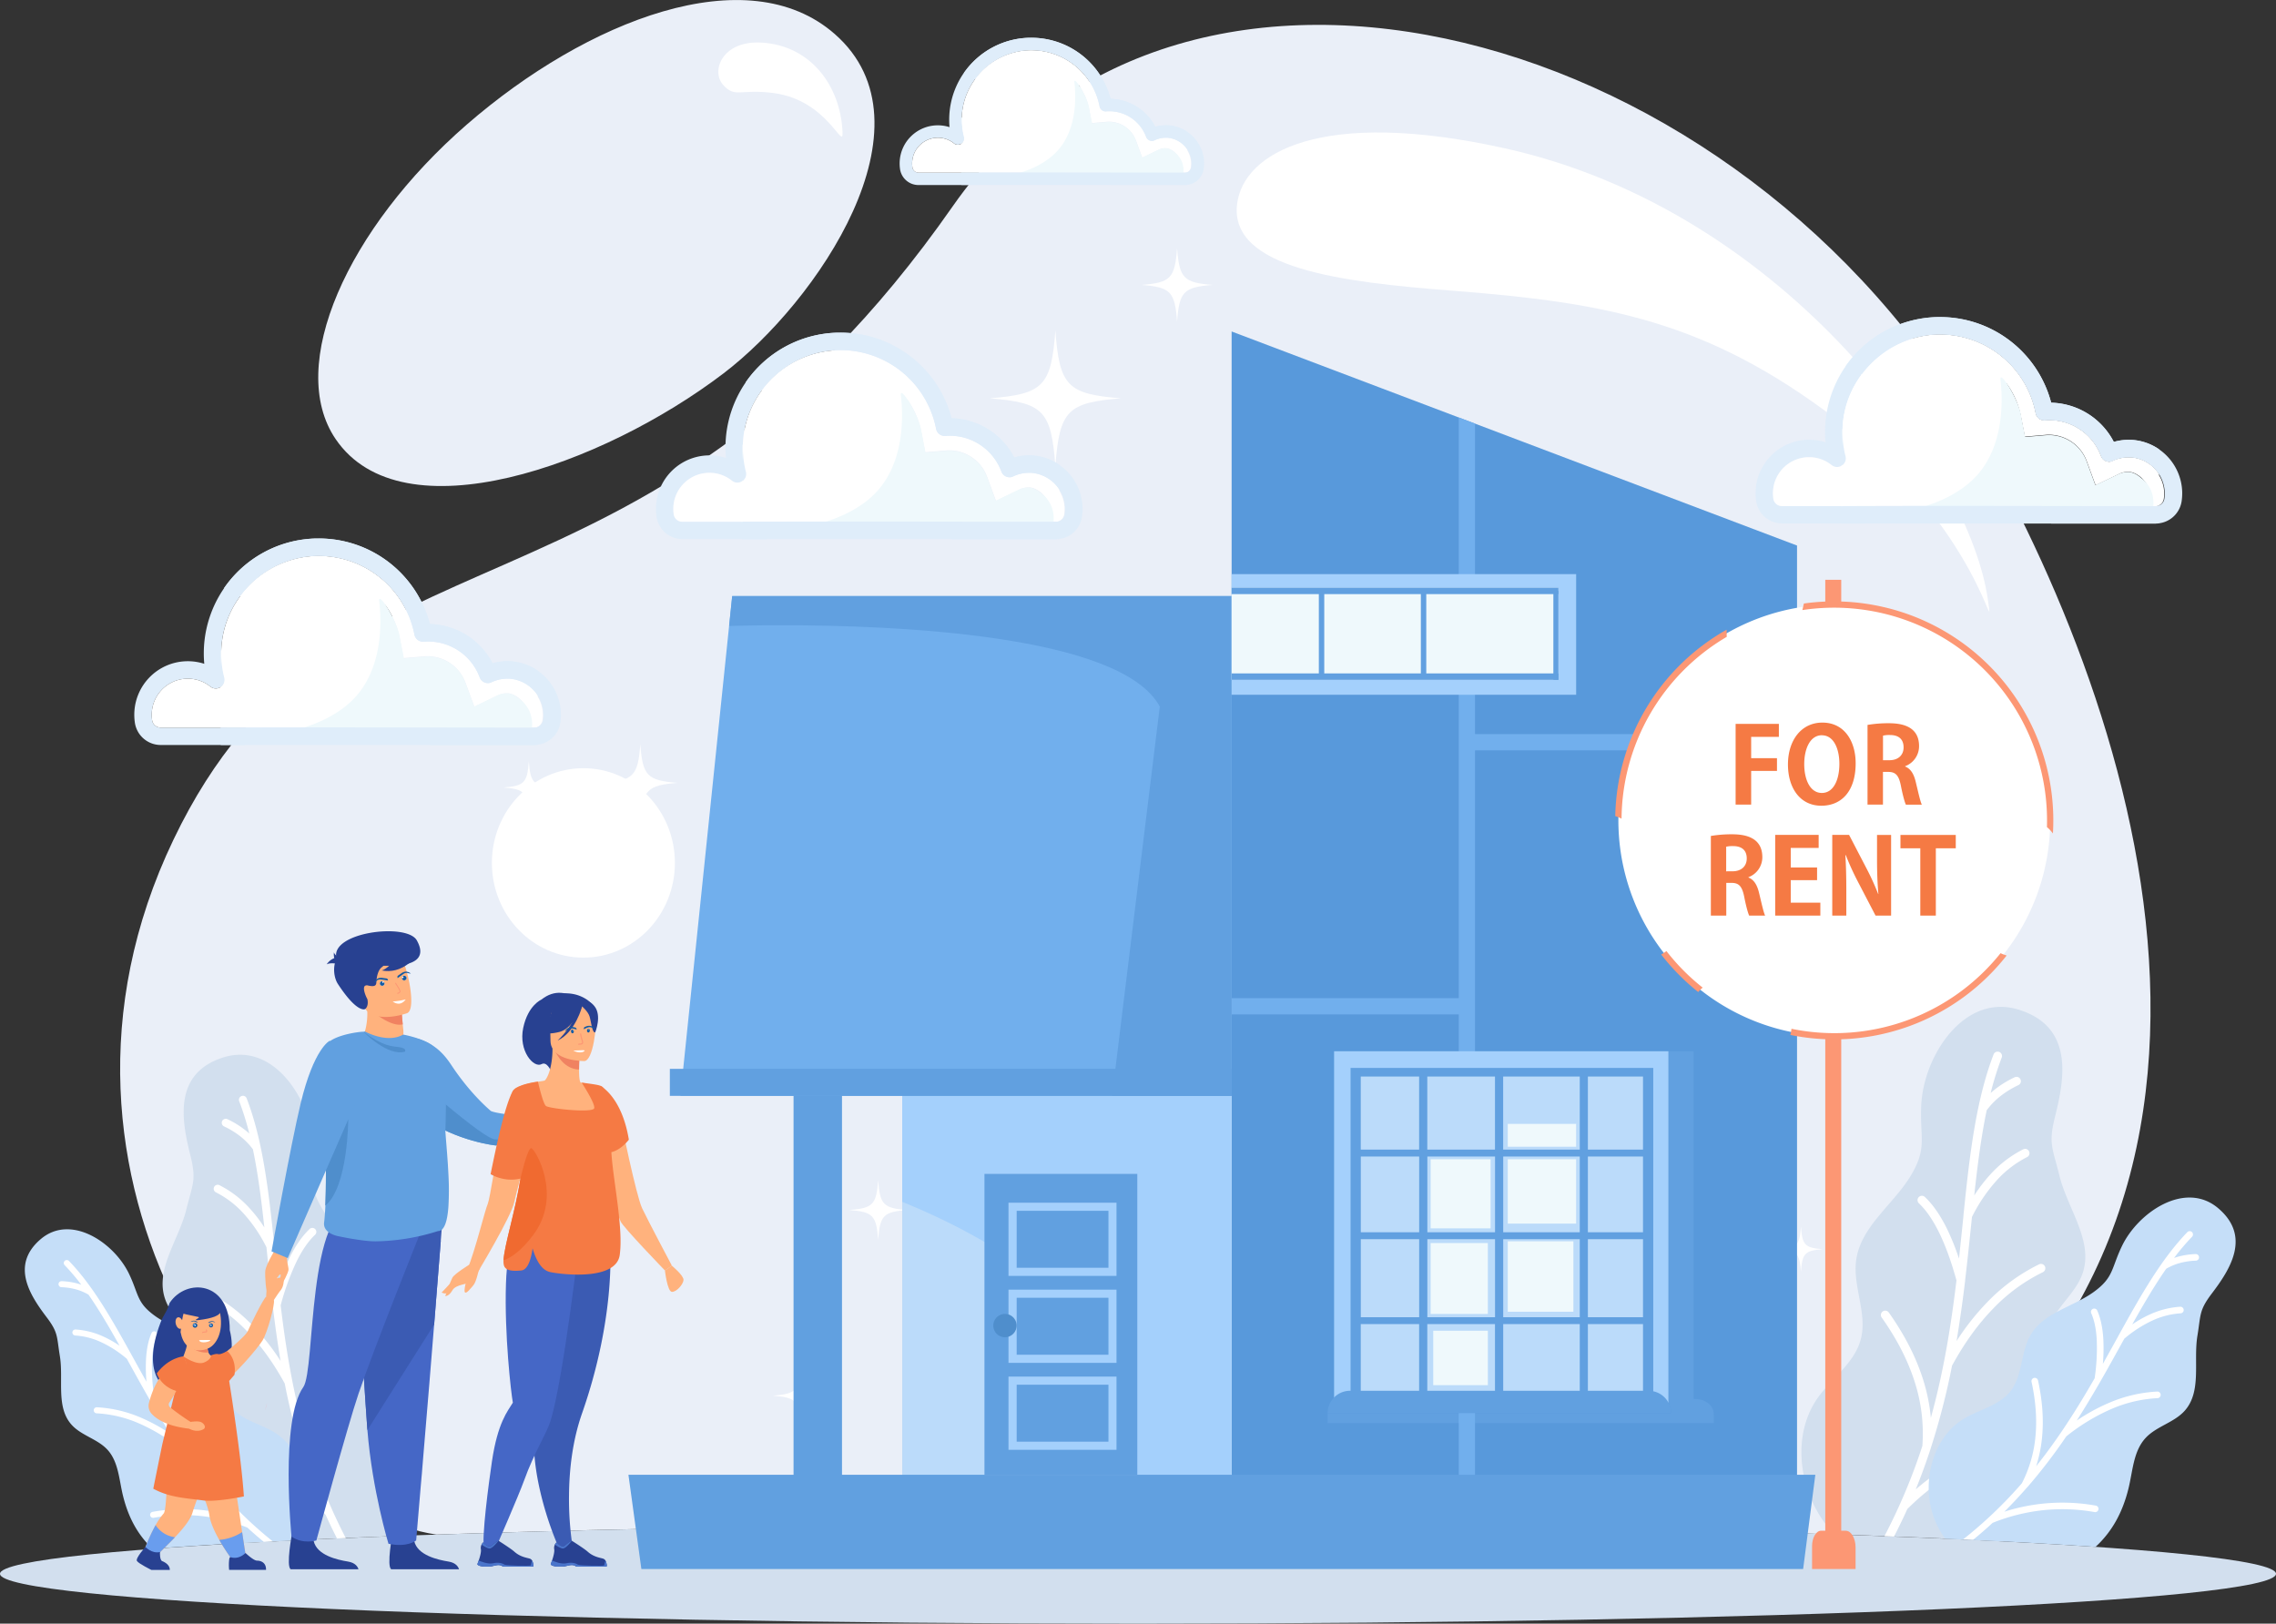 <svg id="Layer_1" data-name="Layer 1" xmlns="http://www.w3.org/2000/svg" viewBox="0 0 1757.78 1254.08"><rect x="0" y="0" width="1757.78" height="1254.08" fill="#333333" stroke="none"/><defs><style>.cls-1{fill:#eaeff8;}.cls-1,.cls-10,.cls-11,.cls-12,.cls-13,.cls-16,.cls-18,.cls-19,.cls-2,.cls-20,.cls-21,.cls-22,.cls-23,.cls-24,.cls-25,.cls-26,.cls-27,.cls-28,.cls-3,.cls-30,.cls-31,.cls-32,.cls-33,.cls-34,.cls-4,.cls-5,.cls-6{fill-rule:evenodd;}.cls-2{fill:#d2dfee;}.cls-3,.cls-35{fill:#fff;}.cls-4{fill:#c5def8;}.cls-5{fill:#5899db;}.cls-14,.cls-6{fill:#71afed;}.cls-11,.cls-7{fill:#61a0e0;}.cls-8{fill:#e2c2a8;}.cls-16,.cls-9{fill:#bbdbfa;}.cls-10,.cls-15{fill:#a4d0fc;}.cls-12{fill:#d1af95;}.cls-13{fill:#ab7857;}.cls-17,.cls-34{fill:#eff9fc;}.cls-18{fill:#4f8ecc;}.cls-19,.cls-29{fill:#fc9774;}.cls-20{fill:#f57a44;}.cls-21{fill:#ffb27d;}.cls-22{fill:#284191;}.cls-23{fill:#4567c6;}.cls-24{fill:#3b5bb3;}.cls-25{fill:#f08261;}.cls-26{fill:#4a75cb;}.cls-27{fill:#f06a30;}.cls-28{fill:#125aa3;}.cls-30{fill:#f6a4ad;}.cls-31{fill:#699dee;}.cls-32{fill:#d35c2b;}.cls-33{fill:#dfedfa;}</style></defs><path class="cls-1" d="M1236.82,1379.89c204.44,0,392.56,3,541.87,8.18,365.38-208.84,238.86-615.92,107.67-846.18-182.58-320.46-614-435.65-792.46-180C851.68,709,618,587.88,491.85,851.45S557.29,1367.7,695,1388.07c149.29-5.13,337.43-8.18,541.87-8.18ZM916.68,491.21c-93.52,71.17-248.21,126.33-299.57,50.66-38.38-56.54,8.89-162.61,101.48-243s216.48-129,284-69.83C1082.8,299.23,988.7,436.39,916.68,491.21Z" transform="translate(-357.93 -202.79)"/><path class="cls-2" d="M1236.82,1379.89c485.4,0,878.89,17.23,878.89,38.49s-393.49,38.49-878.89,38.49-878.89-17.24-878.89-38.49S751.42,1379.89,1236.82,1379.89Z" transform="translate(-357.93 -202.79)"/><path class="cls-3" d="M1520.25,317.35c219.5,48.9,359.18,250.77,372.87,348.23,5.62,40-4.79-53.6-116.77-138.82-100.07-76.16-178-90.27-297-99.47-84.13-6.5-172.25-16.84-166-67,5-39.63,65.2-74.48,206.92-42.91Zm-574-81.65c37.8,2.27,60.8,33.3,62.38,69.09.67,15.22-11.28-24.59-53.18-30.13-26-3.43-29.88,4.23-39.2-6.5S915.79,233.87,946.26,235.7Z" transform="translate(-357.93 -202.79)"/><path class="cls-2" d="M670.66,1291.19c-10-12.55-24.12-22.91-28.26-38.43-4.88-18.31,5.87-37.59,3.2-56.35-3.34-23.62-26.09-38.93-38.44-59.34-12.09-20-6.43-26.71-7.53-50-1.66-35.16-30.5-79.55-68.92-67.64-39,12.1-32.64,48.36-25.77,75.65,4.89,19.42,1.7,22.21-3.06,41.68-5.74,23.52-24.25,46.24-16.51,69.17,4.78,14.18,18.69,23.75,23.72,37.85,5.7,16-1.2,33.29-3.86,50-5.6,35.27,2.44,64.6,28.06,93.71a98.13,98.13,0,0,0,8.58,7.31c35.89-2,76.28-3.89,120.55-5.57l.33-.34C686.2,1363.29,693.19,1319.37,670.66,1291.19Z" transform="translate(-357.93 -202.79)"/><path class="cls-3" d="M548.43,1051.14a3.08,3.08,0,0,0-5.76,2.19,221.76,221.76,0,0,1,7.8,25c-.88-.8-1.79-1.58-2.74-2.33a70.54,70.54,0,0,0-14.25-8.82,3.08,3.08,0,0,0-2.62,5.57,64.59,64.59,0,0,1,13,8,53.17,53.17,0,0,1,9.39,9.71c3.94,18.82,6.52,39,8.83,60.37A107.73,107.73,0,0,0,550.68,1136a80.13,80.13,0,0,0-23.38-17.85,3.08,3.08,0,0,0-2.74,5.51,74.23,74.23,0,0,1,21.59,16.51,115.39,115.39,0,0,1,17.57,26l.6,5.79c1.31,12.71,2.65,25.74,4.25,39.06,0,.13,0,.26,0,.38,1.67,13.92,3.61,28.13,6.06,42.58a177.73,177.73,0,0,0-21.5-27.28,130.38,130.38,0,0,0-37-27.06,3.08,3.08,0,1,0-2.67,5.55,124.38,124.38,0,0,1,35.25,25.81q16.07,16.53,29.12,40.39a506.48,506.48,0,0,0,15,58.36h0l0,.08h0q4.73,14.51,10.65,29.14a177.8,177.8,0,0,0-76.74-38.78,3.09,3.09,0,0,0-1.39,6,172.93,172.93,0,0,1,45.43,17.37,177.55,177.55,0,0,1,38.66,29.27q4.1,9.1,8.76,18.23l6.78-.29a412.07,412.07,0,0,1-26.19-62.6,118.68,118.68,0,0,1,5.35-45.08q7.18-22.86,23.44-45.79a3.08,3.08,0,1,0-5-3.56q-16.8,23.7-24.29,47.49a128.85,128.85,0,0,0-5.48,27c-9.25-33.4-14.37-66-18.12-97.2a194.32,194.32,0,0,1,12.12-33.51q6.66-13.65,14.46-21a3.07,3.07,0,1,0-4.22-4.47q-8.65,8.18-15.79,22.82A169.92,169.92,0,0,0,573,1195.6c-.91-8.23-1.74-16.34-2.56-24.33l-.65-6.21c0-.11,0-.23,0-.34C565.37,1122.39,561,1083.86,548.43,1051.14Z" transform="translate(-357.93 -202.79)"/><path class="cls-4" d="M567.47,1307.73c-10.7-5.76-23.6-8.81-31.08-18.39-8.82-11.31-7-27.92-14.46-40.2-9.32-15.47-29.71-19.39-44.36-30-14.34-10.34-12.39-16.7-20.07-32.62-11.57-24-44.81-46.38-68.05-26.71-23.58,20-8.41,43.37,4.46,60.34,9.17,12.08,7.77,15,10.23,29.94,3,18.08-3.2,39.39,9,53.07,7.54,8.46,20.07,11,27.74,19.34,8.7,9.43,9,23.54,12.14,36,4.13,16.54,11.33,29.82,22.73,40.57,30.75-2.32,66.89-4.5,107.68-6.48a60.48,60.48,0,0,0,7.49-14.51C599.65,1353.36,591.51,1320.69,567.47,1307.73Z" transform="translate(-357.93 -202.79)"/><path class="cls-3" d="M411.2,1176.73a2.33,2.33,0,1,0-3.35,3.24,169,169,0,0,1,12.84,15.1c-.86-.29-1.72-.56-2.6-.81a54.45,54.45,0,0,0-12.54-1.92,2.33,2.33,0,0,0-.18,4.66,49.89,49.89,0,0,1,11.46,1.74,40.26,40.26,0,0,1,9.42,4c8.32,11.94,16.1,25.26,24,39.43a82.59,82.59,0,0,0-12.39-7,60.35,60.35,0,0,0-21.57-5.5,2.32,2.32,0,1,0-.27,4.64,55.94,55.94,0,0,1,19.92,5.11,87,87,0,0,1,19.93,12.88l2.13,3.85c4.68,8.47,9.49,17.15,14.54,26l.14.25c5.29,9.19,10.85,18.52,16.84,27.86a135,135,0,0,0-23.06-12.63,99,99,0,0,0-33.8-7.89,2.34,2.34,0,0,0-.21,4.67,94.29,94.29,0,0,1,32.2,7.52,140,140,0,0,1,32.25,19.51,380.51,380.51,0,0,0,27.77,36.19v0l0,0h0q7.59,8.7,16.06,17.15a134.57,134.57,0,0,0-64.94-4.27,2.33,2.33,0,0,0,.8,4.6,131.05,131.05,0,0,1,36.8-1.36,133.66,133.66,0,0,1,35.6,8.94q6.07,5.6,12.64,11l6.95-.37a310.47,310.47,0,0,1-40.24-38.64,89.77,89.77,0,0,1-9.63-33q-1.77-18,2.76-38.85a2.33,2.33,0,0,0-4.55-1,129.94,129.94,0,0,0-2.85,40.28,98.3,98.3,0,0,0,4.18,20.44c-16.33-20.51-29.57-41.74-41.42-62.34a147.68,147.68,0,0,1-1.48-26.93q.6-11.47,3.85-18.93a2.33,2.33,0,1,0-4.27-1.87q-3.6,8.26-4.24,20.57a128,128,0,0,0,.35,16.95q-4.61-8.2-9-16.19l-2.29-4.13a1.27,1.27,0,0,0-.12-.23C444.11,1221.35,429.62,1195.82,411.2,1176.73Z" transform="translate(-357.93 -202.79)"/><path class="cls-2" d="M1764.17,1279.3c10.93-13.69,26.32-25,30.84-42,5.34-20-6.41-41-3.5-61.48,3.66-25.79,28.49-42.49,42-64.76,13.2-21.81,7-29.15,8.22-54.61,1.81-38.38,33.28-86.81,75.21-73.82,42.57,13.2,35.62,52.78,28.13,82.56-5.34,21.2-1.86,24.25,3.33,45.48,6.27,25.66,26.47,50.46,18,75.49-5.22,15.47-20.39,25.91-25.89,41.3-6.21,17.43,1.33,36.33,4.21,54.62,6.12,38.48-2.65,70.49-30.6,102.27a110.41,110.41,0,0,1-10.6,8.89c-38.68-2-81.83-3.76-128.77-5.36-.64-.65-1.29-1.34-1.91-2C1747.22,1358,1739.59,1310,1764.17,1279.3Z" transform="translate(-357.93 -202.79)"/><path class="cls-3" d="M1897.55,1017.33a3.37,3.37,0,1,1,6.29,2.41,243,243,0,0,0-8.51,27.27c1-.86,2-1.71,3-2.54a78,78,0,0,1,15.55-9.62,3.36,3.36,0,1,1,2.87,6.08,71.89,71.89,0,0,0-14.22,8.78,57.72,57.72,0,0,0-10.25,10.61c-4.29,20.53-7.11,42.6-9.63,65.87a118.16,118.16,0,0,1,12.48-16.3,87.35,87.35,0,0,1,25.5-19.46,3.36,3.36,0,0,1,3,6,80.8,80.8,0,0,0-23.55,18,125.78,125.78,0,0,0-19.18,28.33l-.65,6.32c-1.43,13.87-2.91,28.1-4.64,42.64a3.13,3.13,0,0,1,0,.42c-1.83,15.18-4,30.69-6.61,46.46a192.86,192.86,0,0,1,23.46-29.77,142.54,142.54,0,0,1,40.38-29.54,3.37,3.37,0,0,1,2.92,6.07,135.57,135.57,0,0,0-38.47,28.15q-17.55,18-31.78,44.08a550.36,550.36,0,0,1-16.42,63.69h0l0,.08h0c-3.44,10.56-7.28,21.17-11.62,31.81a194.2,194.2,0,0,1,83.74-42.31,3.36,3.36,0,1,1,1.53,6.55,189.25,189.25,0,0,0-49.59,19,193.94,193.94,0,0,0-42.18,31.93q-4.78,10.62-10.26,21.26l-7.43-.29a449.39,449.39,0,0,0,29.31-69.69,129.67,129.67,0,0,0-5.83-49.21q-7.85-24.95-25.59-50a3.36,3.36,0,1,1,5.48-3.89q18.35,25.88,26.51,51.83a141,141,0,0,1,6,29.48c10.09-36.44,15.68-72.06,19.77-106.07q-5.93-21.6-13.22-36.56t-15.79-23a3.36,3.36,0,0,1,4.61-4.89q9.45,8.94,17.24,24.9a187,187,0,0,1,9.1,22.67c1-9,1.89-17.83,2.8-26.53l.69-6.79c0-.12,0-.24,0-.37C1879.06,1095.09,1883.9,1053.05,1897.55,1017.33Z" transform="translate(-357.93 -202.79)"/><path class="cls-4" d="M1876.78,1297.35c11.68-6.3,25.75-9.62,33.9-20.08,9.64-12.34,7.7-30.47,15.79-43.87,10.18-16.87,32.43-21.16,48.42-32.68,15.64-11.29,13.51-18.22,21.9-35.61,12.62-26.18,48.9-50.6,74.25-29.13,25.74,21.82,9.18,47.32-4.86,65.84-10,13.19-8.47,16.34-11.16,32.68-3.24,19.72,3.49,43-9.81,57.91-8.22,9.23-21.89,12-30.27,21.1-9.5,10.31-9.84,25.7-13.24,39.3-4.57,18.29-12.61,33-25.35,44.76-33.58-2.28-72.54-4.4-116.06-6.32a66,66,0,0,1-9.08-17.07C1841.66,1347.14,1850.55,1311.48,1876.78,1297.35Z" transform="translate(-357.93 -202.79)"/><path class="cls-3" d="M2047.31,1154.4a2.55,2.55,0,0,1,3.67,3.53,180.47,180.47,0,0,0-14,16.48c.93-.33,1.87-.62,2.83-.9a59.58,59.58,0,0,1,13.69-2.09,2.55,2.55,0,1,1,.19,5.09,54.69,54.69,0,0,0-12.5,1.9,43.64,43.64,0,0,0-10.27,4.35c-9.09,13-17.59,27.58-26.25,43a92.22,92.22,0,0,1,13.52-7.66,66.46,66.46,0,0,1,23.55-6,2.54,2.54,0,0,1,.29,5.08,61.22,61.22,0,0,0-21.74,5.56,95.58,95.58,0,0,0-21.76,14.06l-2.32,4.21c-5.11,9.23-10.34,18.71-15.86,28.32a2.4,2.4,0,0,1-.16.27c-5.76,10-11.84,20.22-18.37,30.41a146.76,146.76,0,0,1,25.16-13.78,107.63,107.63,0,0,1,36.89-8.61,2.55,2.55,0,1,1,.23,5.09,102.8,102.8,0,0,0-35.14,8.21,152.75,152.75,0,0,0-35.2,21.3,414.38,414.38,0,0,1-30.29,39.48h0l-.06,0h0c-5.52,6.32-11.34,12.58-17.51,18.71a146.83,146.83,0,0,1,70.86-4.67,2.55,2.55,0,0,1-.87,5,142.57,142.57,0,0,0-40.16-1.48,146.69,146.69,0,0,0-38.85,9.74q-7.21,6.67-15.06,13.09l-7.67-.35a338.32,338.32,0,0,0,45.26-43.24,98.15,98.15,0,0,0,10.51-36q1.93-19.71-3-42.39a2.54,2.54,0,1,1,5-1.09q5.12,23.46,3.11,44a105.76,105.76,0,0,1-4.57,22.31c17.83-22.39,32.29-45.55,45.2-68a159.75,159.75,0,0,0,1.62-29.4q-.63-12.52-4.19-20.66a2.55,2.55,0,1,1,4.67-2q3.91,9,4.62,22.45a141.4,141.4,0,0,1-.38,18.49c3.35-6,6.6-11.86,9.81-17.66l2.5-4.52c0-.08.09-.16.13-.25C2011.39,1203.07,2027.21,1175.22,2047.31,1154.4Z" transform="translate(-357.93 -202.79)"/><path class="cls-3" d="M1173,458c-3.14,43.17-9.51,49.13-50.67,52.45,41.16,3.32,47.53,9.28,50.67,52.45,3.15-43.17,9.52-49.13,50.68-52.45-41.16-3.32-47.53-9.28-50.68-52.45ZM1340.33,571.9c-1.69,23.05-5.09,26.23-27.07,28,22,1.78,25.38,5,27.07,28,1.67-23,5.07-26.23,27.05-28-22-1.77-25.38-4.95-27.05-28ZM1267,394.5c-1.7,23.35-5.14,26.57-27.39,28.36,22.25,1.8,25.69,5,27.39,28.37,1.71-23.35,5.15-26.57,27.41-28.37C1272.19,421.07,1268.75,417.85,1267,394.5Z" transform="translate(-357.93 -202.79)"/><path class="cls-3" d="M1112.33,1165.87c2.55,35,7.71,39.8,41.05,42.49-33.34,2.7-38.5,7.52-41.05,42.49-2.55-35-7.71-39.79-41-42.49,33.34-2.69,38.5-7.52,41-42.49Zm-135.55,92.25c1.36,18.67,4.11,21.25,21.91,22.68-17.8,1.43-20.55,4-21.91,22.69-1.36-18.68-4.12-21.26-21.92-22.69,17.8-1.43,20.56-4,21.92-22.68Zm59.36-143.73c1.38,18.91,4.17,21.53,22.2,23-18,1.45-20.82,4.06-22.2,23-1.37-18.92-4.17-21.53-22.2-23C1032,1135.92,1034.77,1133.3,1036.14,1114.39Z" transform="translate(-357.93 -202.79)"/><path class="cls-3" d="M1645.05,1079.65c-2,26.77-5.91,30.48-31.43,32.54,25.52,2.06,29.47,5.75,31.43,32.54,2-26.79,5.9-30.48,31.43-32.54-25.53-2.06-29.48-5.77-31.43-32.54Zm103.77,70.62c-1,14.3-3.14,16.27-16.78,17.38,13.64,1.1,15.74,3.07,16.78,17.37,1-14.3,3.16-16.27,16.79-17.37-13.63-1.11-15.74-3.08-16.79-17.38Zm-45.44-110c-1.05,14.48-3.19,16.47-17,17.58,13.81,1.12,15.95,3.11,17,17.59,1-14.48,3.19-16.47,17-17.59C1706.57,1056.72,1704.43,1054.73,1703.38,1040.25Z" transform="translate(-357.93 -202.79)"/><polygon class="cls-5" points="1387.87 1144.19 951.2 1144.19 951.2 256.03 1387.87 421.37 1387.87 1144.19"/><polygon class="cls-6" points="1387.85 566.98 1387.85 579.54 1139.18 579.54 1139.18 1144.17 1126.63 1144.17 1126.63 783.51 951.18 783.51 951.18 770.95 1126.63 770.95 1126.63 322.46 1139.18 327.2 1139.18 566.98 1387.85 566.98"/><rect class="cls-7" x="612.87" y="844.06" width="37.42" height="321.98"/><rect class="cls-8" x="696.8" y="844.06" width="254.4" height="300.13"/><rect class="cls-9" x="696.81" y="844.06" width="254.37" height="300.11"/><path class="cls-10" d="M1309.11,1046.85V1347h-76.29a554.47,554.47,0,0,0-17.37-80.12c-19.62-67.12-101.76-111.76-160.72-135.81v-84.18Z" transform="translate(-357.93 -202.79)"/><polygon class="cls-11" points="1392.58 1211.9 495.34 1211.9 485.35 1139.11 1402 1139.11 1392.58 1211.9"/><polygon class="cls-6" points="951.2 846.42 525.48 846.42 565.49 460.38 951.2 460.38 951.2 846.42"/><polygon class="cls-12" points="565.35 461.71 565.49 460.38 951.18 460.38 565.49 460.38 565.35 461.71"/><polygon class="cls-13" points="951.18 846.42 858.87 846.42 951.2 846.42 951.18 846.42"/><path class="cls-11" d="M1309.12,1049.21H1216.8l36.85-300.68c-30.21-55.79-205.17-62.81-291.5-62.81-18.6,0-33.08.33-41.12.56l2.24-21.78.15-1.33h385.7Z" transform="translate(-357.93 -202.79)"/><rect class="cls-7" x="517.33" y="825.57" width="433.87" height="20.85"/><path class="cls-11" d="M1681.42,1302H1497.11v-7.69h151.4a17.1,17.1,0,0,0-2-8.15V1014.76h19.45v268.63h1.33c7.84,0,14.17,5.15,14.17,11.49V1302Zm-196.86,0h-101.3v-7.69h101.3Z" transform="translate(-357.93 -202.79)"/><rect class="cls-14" x="1126.63" y="1091.54" width="12.55" height="7.69"/><rect class="cls-15" x="1030.34" y="811.97" width="258.2" height="271.43"/><rect class="cls-9" x="1046.99" y="828.18" width="225.85" height="255.22"/><polygon class="cls-16" points="1093.93 867.91 1272.84 867.91 1272.84 828.17 1046.99 828.17 1046.99 1083.4 1093.93 1083.4 1093.93 867.91"/><path class="cls-11" d="M1408.86,1225.5h45.07V1277h-45.07V1225.5Zm45.07-191.2v56.43h-45.07V1034.3Zm172.91,56.43h-42.57V1034.3h42.57v56.43ZM1512.52,1225.5V1277h-52.27V1225.5Zm0-134.77h-52.27V1034.3h52.27v56.43Zm65.44,0h-59.12V1034.3H1578v56.43Zm48.88,63.83h-42.57v-58.49h42.57v58.49Zm0,65.62h-42.57V1159.9h42.57v60.28ZM1584.27,1277V1225.5h42.57V1277ZM1578,1225.5V1277h-59.12V1225.5Zm0-65.6v60.28h-59.12V1159.9Zm0-5.34h-59.12v-58.49H1578v58.49Zm-117.71,0v-58.49h52.27v58.49Zm52.27,5.34v60.28h-52.27V1159.9Zm-103.66,0h45.07v60.28h-45.07V1159.9Zm0-63.83h45.07v58.49h-45.07v-58.49Zm225.86,181.31V1027.62H1401V1277h-.43a17.3,17.3,0,0,0-17.29,17.3h265.25A17.31,17.31,0,0,0,1634.72,1277.38Z" transform="translate(-357.93 -202.79)"/><rect class="cls-17" x="1104.9" y="895.39" width="46.32" height="53.37"/><rect class="cls-17" x="1164.47" y="958.77" width="50.68" height="54.4"/><rect class="cls-17" x="1164.47" y="867.91" width="52.8" height="17.8"/><rect class="cls-9" x="1164.47" y="835" width="52.8" height="32.91"/><rect class="cls-17" x="1164.47" y="895.39" width="52.8" height="49.71"/><rect class="cls-17" x="1104.9" y="960.11" width="44.19" height="54.77"/><rect class="cls-17" x="1106.91" y="1027.83" width="42.18" height="42.05"/><rect class="cls-15" x="951.19" y="443.44" width="266.08" height="93.18"/><rect class="cls-17" x="951.19" y="453.91" width="252.41" height="71.19"/><rect class="cls-7" x="951.19" y="453.91" width="252.41" height="4.97"/><rect class="cls-7" x="951.19" y="520.13" width="252.41" height="4.97"/><rect class="cls-7" x="1199.68" y="456.39" width="3.92" height="68.71"/><rect class="cls-7" x="1018.55" y="456.39" width="4.19" height="66.22"/><rect class="cls-7" x="1097.34" y="456.39" width="4.18" height="66.22"/><rect class="cls-7" x="760.31" y="906.7" width="118.04" height="232.4"/><path class="cls-10" d="M1143.07,1182H1214v-44h-70.88v44Zm77.15,6.27h-83.43v-56.53h83.43Z" transform="translate(-357.93 -202.79)"/><path class="cls-10" d="M1143.07,1316.31H1214v-44h-70.88v44Zm77.15,6.29h-83.43v-56.55h83.43Z" transform="translate(-357.93 -202.79)"/><path class="cls-10" d="M1143.07,1249.16H1214v-44h-70.88v44Zm77.15,6.28h-83.43V1198.9h83.43Z" transform="translate(-357.93 -202.79)"/><path class="cls-18" d="M1143.07,1226.65a9,9,0,1,1-9-9A9,9,0,0,1,1143.07,1226.65Z" transform="translate(-357.93 -202.79)"/><path class="cls-19" d="M1767.61,650.64h12.32v734.48h3.53c4.15,0,7.55,5.78,7.55,12.88v16.69h-33.6V1397c0-6.56,3.14-11.92,7-11.92h3.2Z" transform="translate(-357.93 -202.79)"/><path class="cls-3" d="M1812.34,674.09a166.74,166.74,0,1,1-200.18,124.62A166.74,166.74,0,0,1,1812.34,674.09Z" transform="translate(-357.93 -202.79)"/><path class="cls-19" d="M1812.89,671.73a169.2,169.2,0,0,1,130.54,174.82,27,27,0,0,0-4.62-4.92A164.45,164.45,0,0,0,1749.91,674l1.18-5.07a168.74,168.74,0,0,1,61.8,2.81Zm94.85,269a169.15,169.15,0,0,1-167.09,61.44,27.43,27.43,0,0,0,.84-4.77A164.24,164.24,0,0,0,1903,939a27.09,27.09,0,0,0,4.75,1.81Zm-238.26,28.29a169.53,169.53,0,0,1-28.61-29,27,27,0,0,0,4.07-2.64,164.19,164.19,0,0,0,28,28.23,26.76,26.76,0,0,0-3.49,3.41Zm-64.07-135.92a169.2,169.2,0,0,1,86-143.94c.08,1.87,0,3.7.1,5.52a164.4,164.4,0,0,0-81.24,140.42A28.63,28.63,0,0,0,1605.41,833.14Z" transform="translate(-357.93 -202.79)"/><path class="cls-20" d="M1710.37,824.24v-26h19.94V788.4h-19.94V771.94h21.4V761.89h-33.4v62.35Zm55-63.33c-16.29,0-26.58,13.71-26.58,32.36,0,18.08,9.32,31.85,25.78,31.85,15.49,0,26.51-11.09,26.51-32.83,0-16.62-8.43-31.38-25.71-31.38Zm-.31,9.82c9.16,0,13.45,10.62,13.45,22,0,12.56-4.62,22.53-13.53,22.53s-13.62-10-13.62-22.29c0-11.43,4.29-22.29,13.7-22.29Zm64.29,23.83a16.5,16.5,0,0,0,10.7-15.49c0-16.69-15.88-17.67-23.75-17.67a97.3,97.3,0,0,0-16.06,1.3v61.54h11.92V799h4c5.69,0,8.2,2.5,9.82,10.53,1.46,7.54,3,13,3.89,14.76h12.32c-1.21-2.36-2.83-9.82-4.62-17.19-1.46-6.33-3.89-10.54-8.27-12.24v-.25ZM1812.2,790v-19a20.78,20.78,0,0,1,5.51-.49c4.38,0,10.38,1.54,10.38,9.57,0,5.92-4.13,9.89-10.94,9.89Z" transform="translate(-357.93 -202.79)"/><path class="cls-20" d="M1708.25,880.33A16.48,16.48,0,0,0,1719,864.85c0-16.7-15.89-17.67-23.76-17.67a97,97,0,0,0-16,1.29V910h11.91V884.71h4c5.68,0,8.19,2.52,9.82,10.54,1.46,7.54,3,13,3.89,14.75h12.32c-1.22-2.34-2.83-9.8-4.62-17.18-1.46-6.32-3.9-10.54-8.28-12.24v-.25Zm-17.18-4.54v-19a20.85,20.85,0,0,1,5.51-.48c4.38,0,10.38,1.54,10.38,9.56,0,5.92-4.13,9.89-10.94,9.89ZM1763.8,900h-22.86V882.61h20.34v-9.82h-20.34V857.71h21.56V847.66h-33.57V910h34.87V900Zm54.65-52.3h-10.87V866.4c0,10.13.33,19,1.06,26.91h-.17a196.71,196.71,0,0,0-9.32-20.35L1786,847.66h-13V910h10.86V890.87c0-11.09-.24-19.85-.73-27.57h.33a208.27,208.27,0,0,0,9.57,20.92L1806.45,910h12V847.66Zm49.94,0h-42.72V858H1841v52h12V858h15.4Z" transform="translate(-357.93 -202.79)"/><path class="cls-21" d="M790.45,1071.13s4.85-5.88,7.46-6.72,7.66-4.73,8.31-3.11-3.39,4.09-3.18,5.93,12.89,4.79,12.81,6.74-3,6.66-7.82,6.12-17.08-3.45-19.6-2.19S790.45,1071.13,790.45,1071.13Z" transform="translate(-357.93 -202.79)"/><path class="cls-11" d="M659.79,1042.5a104.2,104.2,0,0,0,24.13,23.18c27.36,19,57,21.85,57,21.85,7.1-2.27,28.95-4.64,41.85-6.73h0c5.62-.89,9.55-1.75,9.81-2.51l-.32-11.24s-47.37-2.5-55.22-6.14c-12.36-10.66-23.3-24.49-30.42-35.31-6-9.12-12.74-15.87-23.84-19.82C666.77,1000.06,637.58,1012.66,659.79,1042.5Z" transform="translate(-357.93 -202.79)"/><path class="cls-18" d="M681.51,1058.6l2.41,7.08c27.36,19,57,21.85,57,21.85,5.71,0,28.95-4.64,41.85-6.73-.51,0-35.14,2.76-42.79,2s-43.61-31.91-43.61-31.91Z" transform="translate(-357.93 -202.79)"/><path class="cls-22" d="M712.44,1414.87H660.08c-3.75-2.55,1-27.42,1-27.42s14.29-5.42,16.75,5.6,18.2,14.52,26.52,15.87C710.06,1409.85,711.87,1413,712.44,1414.87Z" transform="translate(-357.93 -202.79)"/><path class="cls-22" d="M634.79,1414.87H582.44c-3.75-2.55,1-27.42,1-27.42s14.3-5.42,16.76,5.6,18.2,14.52,26.52,15.87C632.42,1409.85,634.23,1413,634.79,1414.87Z" transform="translate(-357.93 -202.79)"/><path class="cls-23" d="M698.35,1161.16s-2.35,29.36-5.12,64.65c-3.76,47.94-13.89,166.8-13.89,166.8s-6.65,5.66-21.38,2.56c0,0-12.53-41-16.28-87.8,0-.76-.11-1.54-.17-2.31-3.48-47.64-8.9-148-8.9-148Z" transform="translate(-357.93 -202.79)"/><path class="cls-24" d="M699.16,1151s-3.16,39.51-5.93,74.8l-51.55,81.56c0-.76-.11-1.54-.17-2.31-3.48-47.64-8.9-148-8.9-148Z" transform="translate(-357.93 -202.79)"/><path class="cls-23" d="M684.13,1151s-37.38,93.06-49.34,128.34c-8.51,25.13-32.52,113.27-32.52,113.27s-10.44,3.18-19.21-3c0,0-8.93-90.06,9.11-115.45,9.57-13.47,2.38-140,41.19-141.13S684.13,1151,684.13,1151Z" transform="translate(-357.93 -202.79)"/><path class="cls-21" d="M667.43,1013.83a23.28,23.28,0,0,1-16.1,2.17,33.36,33.36,0,0,1-10.92-4.61,32.34,32.34,0,0,1-4.4-3.31s.2-.28.52-.83c1.68-2.88,6.8-13.26,4.52-29.91,0-.22,1.63.1,4.12.68,7.42,1.75,22.33,6,23,6.17h0s.18,3.51.8,9.79c0,.55.1,1.13.17,1.73s.15,1.52.24,2.32C670.08,1004.56,667.43,1013.83,667.43,1013.83Z" transform="translate(-357.93 -202.79)"/><path class="cls-25" d="M669,994c-11.07,2.54-27.6-13.81-27.6-13.81a17.12,17.12,0,0,1,3.79-2.15c7.42,1.75,22.33,6,23,6.17h0S668.36,987.7,669,994Z" transform="translate(-357.93 -202.79)"/><path class="cls-21" d="M672.38,985.35a57.46,57.46,0,0,1-10.71,2.5c-8.78,1.18-20.32.49-23.95-10.14-6.11-17.88-13.91-28.6,4.06-35.9,9.63-3.9,15.78-4.11,20-2.62a14.43,14.43,0,0,1,7.39,6.4C672.63,951.07,679.66,982.23,672.38,985.35Z" transform="translate(-357.93 -202.79)"/><path class="cls-22" d="M654,949.12c-4.47,2-5.27,9.49-5.36,11.87s-.39,4.39-6.46,3a3,3,0,0,0-2.21.14c-2.52,1.49.7,8.73,1.67,10.31,0,0,1.4,5.18-1.7,7.71-.37.3-6.46,3-21.14-19.5-2.31-3.53-4.51-11.86-.95-19.52-5.71-20.32,54.3-27.86,62-14C693.86,954.21,648.07,947.34,654,949.12Z" transform="translate(-357.93 -202.79)"/><path class="cls-11" d="M704.2,1135.35c-.81,10.66-3.07,18.3-8,18.3a166,166,0,0,1-48.22,7.93c-5.13.05-12.39-1-18.42-2s-11-2.1-11-2.1c-5.28-1.22-11.1-4.48-10.32-10.49.44-3.41.75-7.85,1-13,.58-14,.48-33.16.56-51.55,0-11.29.16-22.27.53-31.53,0,0-5.18-36.38.57-42.34,6.74-7,26.54-9.13,27.78-8.86.37-.08.74-.17,1.12-.24,0,0,16.86,9.5,29.38,2.47l.35,0c3,.48,18.28,4,23.53,9.57,1.81,1.9,9,13.65,9.25,26.55.28,18-.42,38.41-.42,38.41.18,2.92.49,6.68.84,11,.37,4.59.77,9.76,1.12,15.15.16,2.71.32,5.5.45,8.27A210.57,210.57,0,0,1,704.2,1135.35Z" transform="translate(-357.93 -202.79)"/><path class="cls-18" d="M638.69,999.76s18.65,19.24,32,15.31c0,0,1.77-2.6-4.23-3.44S654,1011.14,638.69,999.76Z" transform="translate(-357.93 -202.79)"/><path class="cls-18" d="M626.87,1067.38s0,52-17.7,66.65c.58-14,.48-33.16.56-51.55Z" transform="translate(-357.93 -202.79)"/><path class="cls-21" d="M572.35,1164.79s-9,14.17-9.54,19.59c-.34,3.7.48,18.24,2.33,18.3,2.59.07,5.19-9,6.2-11.33s2.18-4.2,3.18-4.2-2.17,9.06,0,8.06,5.88-9.39,6.21-11.41-2-8.46-.84-11S572.35,1164.79,572.35,1164.79Z" transform="translate(-357.93 -202.79)"/><path class="cls-11" d="M612.56,1006.63s-12.21,5.78-22.44,48.44c-7.71,32.17-22.47,114.3-22.47,114.3l12.49,5.14s45.72-105,52.27-119.74S612.56,1006.63,612.56,1006.63Z" transform="translate(-357.93 -202.79)"/><path class="cls-21" d="M837.19,1067.38s12.07,59,16.66,68.66,23,44.36,23,44.36l-5.36,3.72s-33.12-34.28-34.27-38-22.84-49.64-22.84-49.64Z" transform="translate(-357.93 -202.79)"/><path class="cls-22" d="M815.82,986.13s-19-27.84-39.79-11.25c0,0-10.28,4.26-14,21.75-3.79,17.85,8.08,31.41,14.21,28.06,3.94-2.15,6.92,4.74,6.92,4.74Z" transform="translate(-357.93 -202.79)"/><path class="cls-21" d="M753,1161.35c9.2-20.63,13.6-26.45,13.75-32.94.12-5.13-2.41-10.67-7.32-24.24a50,50,0,0,1-2.45-9.8c-3.88-26.17,11.25-54.45,20.65-56.38,2.61-.69,7-10.14,7-25.37l1.18.23,19.79,3.93s-.44,6.22-.46,12.1c0,4.89.28,9.53,1.39,10.1l2.27.22s16.51,22.93,17.9,44.26-13.22,30.58.11,73.2C840.42,1200.19,747.93,1172.74,753,1161.35Z" transform="translate(-357.93 -202.79)"/><path class="cls-25" d="M805.6,1016.78s-.44,6.22-.46,12.1c-11.08-.31-16.93-10.43-19.33-16Z" transform="translate(-357.93 -202.79)"/><path class="cls-22" d="M783.76,1010.7s-5.81-9.18-7.2-17c-1-5.6,1.86-26.36,22.72-23.37A28.38,28.38,0,0,1,811,974.76c4.53,3,11.06,9.65,3.75,27.77l-1.89,6.12Z" transform="translate(-357.93 -202.79)"/><path class="cls-21" d="M809.31,1022.33s-26.22.43-26.24-15.89-3.41-27.28,13.33-28.24,20,5.26,21.33,10.71S816.12,1021.8,809.31,1022.33Z" transform="translate(-357.93 -202.79)"/><path class="cls-22" d="M808.34,977.8s-7.18,19.16-18.2,22-15.79-.12-15.79-.12a31.17,31.17,0,0,0,10.2-18.43S802.92,968.68,808.34,977.8Z" transform="translate(-357.93 -202.79)"/><path class="cls-22" d="M806.56,979.35s5.36,4.29,6.67,8.44,1.89,12.71,4.38,12.42c0,0,5.41-13-.67-20.39C810.5,972,806.56,979.35,806.56,979.35Z" transform="translate(-357.93 -202.79)"/><path class="cls-24" d="M776.22,1359.18a258.6,258.6,0,0,0,16.52,46.35l8.65-.6a244.48,244.48,0,0,1-4-47.41c.17-19.06,2.53-41.58,10.06-63.07,25.86-73.88,21.69-127.64,21.69-127.64l-48.65,5.68-2.26.27c-.21,22.34-.79,52.67-1.29,76.39-.45,21.34-.84,37.31-.84,37.31C766.75,1306.61,770.15,1335,776.22,1359.18Z" transform="translate(-357.93 -202.79)"/><path class="cls-21" d="M718.91,1183.24l7.87,2.36s26-43.07,28.32-54.28c.77-3.65,2.66-11,4.86-19.13,4.56-17,10.45-37.68,10.45-37.68l1.93-8.39L779,1037.5s-12.66,1.29-20.06,4.39c-2.45,1-4.32,2.24-5,3.67-5.43,12-10.86,42.14-14.68,63.66-2.12,12-3.75,21.3-4.59,23.28C732.29,1138,725.07,1168.3,718.91,1183.24Z" transform="translate(-357.93 -202.79)"/><path class="cls-23" d="M737.87,1331.49c-2.37,16-8.3,60.12-6,67.5l9.44-1.59s17.34-39.88,21.28-50.83c8.1-22.51,17.48-36.21,20.68-46.77,10-33,22.38-140.79,22.38-140.79l-49.32-2.45c-5,8.34-7.11,22-7.63,37.56-1.3,39.25,3.93,84.65,5.32,92.05C750,1292.79,742.34,1301.48,737.87,1331.49Z" transform="translate(-357.93 -202.79)"/><path class="cls-22" d="M807.55,980s-5.11,20.06-19,26.49c0,0,13.9-12.32,15.08-25.57S807.55,980,807.55,980Z" transform="translate(-357.93 -202.79)"/><path class="cls-20" d="M746.82,1176.23a11.9,11.9,0,0,0,.31,3.94c1,3.3,4.65,4.81,13.37,3.91,5.32-.55,7.7-9.49,8.75-17.09,3.21,10.89,7.68,17,13.47,18.29,8.45,1.87,51.06,7.06,53.84-13.2,3.07-22.28-6.12-61.72-6.62-83a105,105,0,0,0,1.54-19.71c-.35-15.15-4.8-23.64-8.22-27.05-1-.75-1.93-1.22-5.82-1.89-2-.33-4.74-.73-8.64-1.24,0,0-1.59-.17-1.56-.12.72,1.29,10.37,15.9,9.62,19.67-.79,3.93-35,.38-37.37-1.78s-6.1-18.73-6.1-18.73-12.12,1.32-18,5.63a.35.35,0,0,0,.06.08,5,5,0,0,0-1.56,1.64c-6.33,12-12.64,42.43-17.08,64.12,10.76,5.92,20.17,4.15,23.09,3.37C756,1138,747.39,1164.86,746.82,1176.23Z" transform="translate(-357.93 -202.79)"/><path class="cls-22" d="M787.76,1412.78h5.52c1.85-.29,3.22-.83,5.11-1.07,2.88-.38,4.21.79,4.47,1.07l0,.06h23.45c.59-.84,0-2.8-.53-4.23a3.37,3.37,0,0,0-2.2-2c-2.49-.72-7.39-1.36-11.87-5.42-2.53-2.29-12.2-8.39-12.2-8.39h0c-.21,0-1.22.31-5.62,4-2.28,1.92-6.15-2.71-6.15-2.71a5.58,5.58,0,0,0-1.27,1.73,5.8,5.8,0,0,0-.51,3.6c.36,2.11-.77,6-1.67,8.7-.55,1.6-1,2.74-1,2.74S783,1412.19,787.76,1412.78Z" transform="translate(-357.93 -202.79)"/><path class="cls-26" d="M786.47,1395.82c1.32.92,4.1,2.75,5.94,3,2.49.33,7.15-6,7.15-6h0c-.21,0-1.22.31-5.62,4-2.28,1.92-6.15-2.71-6.15-2.71A5.58,5.58,0,0,0,786.47,1395.82Z" transform="translate(-357.93 -202.79)"/><path class="cls-26" d="M787.76,1412.78h5.52c1.85-.29,3.22-.83,5.11-1.07,2.88-.38,4.21.79,4.47,1.07l0,.06h23.45c.59-.84,0-2.8-.53-4.23-.71-.63-.92,2.75-1.31,3.28s-19.13.2-20.21-.58-4.32-2.17-8.85-1.08c-3.94.93-9.74-1.48-11.17-2.11-.55,1.6-1,2.74-1,2.74S783,1412.19,787.76,1412.78Z" transform="translate(-357.93 -202.79)"/><path class="cls-22" d="M731.13,1412.78h5.52c1.85-.29,3.21-.83,5.11-1.07,2.88-.38,4.21.79,4.47,1.07l0,.06h23.44c.6-.84,0-2.8-.52-4.23a3.37,3.37,0,0,0-2.2-2c-2.49-.72-7.39-1.36-11.88-5.42-2.52-2.29-12.19-8.39-12.19-8.39h0c-.22,0-1.22.31-5.63,4-2.27,1.92-6.14-2.71-6.14-2.71a5.58,5.58,0,0,0-1.27,1.73,5.8,5.8,0,0,0-.51,3.6c.35,2.11-.78,6-1.68,8.7-.54,1.6-1,2.74-1,2.74S726.39,1412.19,731.13,1412.78Z" transform="translate(-357.93 -202.79)"/><path class="cls-26" d="M729.84,1395.82c1.32.92,4.1,2.75,5.94,3,2.49.33,7.15-6,7.15-6h0c-.22,0-1.22.31-5.63,4-2.27,1.92-6.14-2.71-6.14-2.71A5.58,5.58,0,0,0,729.84,1395.82Z" transform="translate(-357.93 -202.79)"/><path class="cls-26" d="M731.13,1412.78h5.52c1.85-.29,3.21-.83,5.11-1.07,2.88-.38,4.21.79,4.47,1.07l0,.06h23.44c.6-.84,0-2.8-.52-4.23-.72-.63-.92,2.75-1.31,3.28s-19.13.2-20.21-.58-4.32-2.17-8.85-1.08c-3.94.93-9.74-1.48-11.18-2.11-.54,1.6-1,2.74-1,2.74S726.39,1412.19,731.13,1412.78Z" transform="translate(-357.93 -202.79)"/><path class="cls-27" d="M746.82,1176.23c5.86-2,13.37-7.15,22.38-18.81,23.88-30.86,2-67.12-.9-67.8s-8.44,23.46-8.44,23.46C756,1138,747.39,1164.86,746.82,1176.23Z" transform="translate(-357.93 -202.79)"/><path class="cls-20" d="M821.8,1041.63s16.35,8.22,21.8,41.43c0,0-5.36,7.34-12.9,9.5a14.4,14.4,0,0,1-3.36.57C818.08,1093.63,821.8,1041.63,821.8,1041.63Z" transform="translate(-357.93 -202.79)"/><path class="cls-21" d="M876.82,1180.4s9.18,7.55,9,11-5.51,9.41-9,9.19-5.36-16.46-5.36-16.46Z" transform="translate(-357.93 -202.79)"/><path class="cls-21" d="M720.31,1179.64s-11.4,7-13,10-5.5,14.18-5.5,14.18,2.75.42,5.5-4.4,11.84-4.41,14.87-7,6.55-10.28,6.55-10.28Z" transform="translate(-357.93 -202.79)"/><path class="cls-21" d="M727.51,1184.51s-1.8,8.46-4,11-5.24,6.6-6.47,5.5,1.37-10.32,1.37-10.32Z" transform="translate(-357.93 -202.79)"/><path class="cls-21" d="M708.78,1190.64c-.28.41-9.78,10.51-9.78,10.51s3.44,1.55,4.41,0S708.78,1190.64,708.78,1190.64Z" transform="translate(-357.93 -202.79)"/><path class="cls-22" d="M666.88,938.21q8.31,2.64,7,8.56-10,7.74-21.12,5.59Q658.79,950.56,666.88,938.21Z" transform="translate(-357.93 -202.79)"/><path class="cls-22" d="M620.1,947.43q1.88-3.88-.69-5.42a12.58,12.58,0,0,0-9.19,5.66C612,946.64,615.32,946.55,620.1,947.43Z" transform="translate(-357.93 -202.79)"/><path class="cls-22" d="M626.36,946.59q-1.05,5.74-5.09,5.36-6-6-5.51-13.55Q617.47,942.26,626.36,946.59Z" transform="translate(-357.93 -202.79)"/><path class="cls-28" d="M665,958.3c1.6-1.11,3-2.25,4.67-3.36,2.46-1.62,3.67,0,5.62-.28-.48-.13-.44-.27-1-.58-3.12-1.68-5.17-.6-7.78,1.44C665,956.65,664.62,956.33,665,958.3Z" transform="translate(-357.93 -202.79)"/><path class="cls-3" d="M669.74,956.52a1.75,1.75,0,1,1-1.28,2.13A1.74,1.74,0,0,1,669.74,956.52Z" transform="translate(-357.93 -202.79)"/><path class="cls-28" d="M670.57,959.92a1.75,1.75,0,1,0-.83-3.4,1.82,1.82,0,0,0-1,.61l.13,0a.57.57,0,0,1,.28,1.11.56.56,0,0,1-.69-.42v-.06a1.74,1.74,0,0,0,2.09,2.21Z" transform="translate(-357.93 -202.79)"/><path class="cls-28" d="M657.68,960.11c-1.94-.24-3.68-.61-5.69-.8-2.94-.29-3.24,1.75-5.11,2.38.36-.35.26-.47.63-1,2-3,4.31-2.94,7.56-2.35C656.88,958.66,657.09,958.2,657.68,960.11Z" transform="translate(-357.93 -202.79)"/><path class="cls-3" d="M652.65,960.74a1.75,1.75,0,1,0,2.12,1.28A1.76,1.76,0,0,0,652.65,960.74Z" transform="translate(-357.93 -202.79)"/><path class="cls-28" d="M653.49,964.14a1.75,1.75,0,1,1,.29-3.3l-.13,0a.57.57,0,1,0,.27,1.1.58.58,0,0,0,.42-.69l0-.06a1.79,1.79,0,0,1,.45.81A1.75,1.75,0,0,1,653.49,964.14Z" transform="translate(-357.93 -202.79)"/><path class="cls-29" d="M665.05,970.34a.35.35,0,0,1,0-.7,2.11,2.11,0,0,0,1.49-1c0-.13,0-1.13-3.4-6.2a.36.36,0,0,1,.09-.5.37.37,0,0,1,.5.1c3.45,5.1,3.67,6.36,3.44,6.92a2.85,2.85,0,0,1-2,1.41Z" transform="translate(-357.93 -202.79)"/><path class="cls-3" d="M671.28,974.72q-4.26,5.64-10.07,1.62A57.1,57.1,0,0,0,671.28,974.72Z" transform="translate(-357.93 -202.79)"/><path class="cls-28" d="M812.28,1000.29c.61,0,1.12-.61,1.16-1.41a1.32,1.32,0,0,0-1-1.5c-.61,0-1.12.61-1.15,1.41A1.31,1.31,0,0,0,812.28,1000.29Z" transform="translate(-357.93 -202.79)"/><path class="cls-28" d="M803.37,998c-5.62-1.36-4.88-1.18-9.23,1.47a6.16,6.16,0,0,1,7.06-3.25C802.58,996.5,802.82,996.43,803.37,998Z" transform="translate(-357.93 -202.79)"/><path class="cls-28" d="M800.15,1000.91c-.59.05-1.13-.55-1.21-1.35s.35-1.5.94-1.55,1.13.55,1.2,1.34A1.31,1.31,0,0,1,800.15,1000.91Z" transform="translate(-357.93 -202.79)"/><path class="cls-28" d="M808.71,997.79c5-2.35,4.37-2,8.91-.21a5.74,5.74,0,0,0-7.19-1.93C809.18,996.15,808.94,996.13,808.71,997.79Z" transform="translate(-357.93 -202.79)"/><path class="cls-29" d="M804.89,1009.74a.41.41,0,0,1-.42-.37.42.42,0,0,1,.38-.47l1.29-.12a2.12,2.12,0,0,0,1.17-.29c.12-.15.13-.48.06-1.07a9.76,9.76,0,0,0-.41-1.58,22.57,22.57,0,0,1-1-4.38.42.42,0,0,1,.37-.48.42.42,0,0,1,.47.37,22.33,22.33,0,0,0,1,4.24,10.35,10.35,0,0,1,.45,1.73,2.19,2.19,0,0,1-.25,1.7,2.44,2.44,0,0,1-1.76.6c-.85.09-1.28.12-1.28.12Z" transform="translate(-357.93 -202.79)"/><path class="cls-3" d="M800.69,1014.25c5.61-.11,9.91-.78,8.52.4C807.73,1016.05,803.89,1016,800.69,1014.25Z" transform="translate(-357.93 -202.79)"/><path class="cls-10" d="M812.21,997.39c-.1,0-.17.27-.14.57s.13.54.24.53.18-.26.15-.56S812.32,997.39,812.21,997.39Z" transform="translate(-357.93 -202.79)"/><path class="cls-10" d="M800.28,998.18c-.11,0-.17.25-.15.55s.14.54.25.54.17-.27.15-.57S800.39,998.17,800.28,998.18Z" transform="translate(-357.93 -202.79)"/><path class="cls-30" d="M563.25,1289.54a9.06,9.06,0,0,0-.08,2.26,13.16,13.16,0,0,1,1.06-5.24A10.54,10.54,0,0,0,563.25,1289.54Z" transform="translate(-357.93 -202.79)"/><path class="cls-22" d="M535.37,1230.19c15,58.57-83.83,74.55-53.54-5.65,2.83-7.51,4.63-7.38,7.06-15.34C501.87,1189.55,535.62,1192.28,535.37,1230.19Z" transform="translate(-357.93 -202.79)"/><path class="cls-21" d="M547.59,1403.62l-9.54,4.94a161.37,161.37,0,0,1-10.8-16.4c-3.57-6.29-6.84-13.35-7.65-19.12-2-14-16.8-37.08-15.24-41s31-10.72,31-10.72,5.76,39.41,9.59,64.89C546.05,1393.64,547,1399.89,547.59,1403.62Z" transform="translate(-357.93 -202.79)"/><path class="cls-31" d="M547.59,1403.62l-9.54,4.94a161.37,161.37,0,0,1-10.8-16.4,37.91,37.91,0,0,0,17.68-6C546.05,1393.64,547,1399.89,547.59,1403.62Z" transform="translate(-357.93 -202.79)"/><path class="cls-21" d="M525.92,1330.33a157.69,157.69,0,0,0-19.37,40.91c-1.71,5.63-7.57,12.64-13.48,18.87-5.74,6.05-11.54,11.36-13.69,14l-9.71-4.67a130.13,130.13,0,0,1,8.45-18.69,54.4,54.4,0,0,1,6.22-9c3.09-3.46,2.08-47.2,5.16-50.08S525.92,1330.33,525.92,1330.33Z" transform="translate(-357.93 -202.79)"/><path class="cls-21" d="M498.57,1252.31l.05,0Z" transform="translate(-357.93 -202.79)"/><path class="cls-21" d="M523.48,1267.34l-24.86-15c.13,0,.64-.8,2.49-6.18a29.6,29.6,0,0,0,1.42-5.86c0-.15,0-.31.06-.46a15.75,15.75,0,0,0,.07-3.62l5.45,2,10.07,3.65a12.34,12.34,0,0,0,.78,5.58,4.47,4.47,0,0,0,3.83,3Z" transform="translate(-357.93 -202.79)"/><path class="cls-25" d="M519,1247.42a18.69,18.69,0,0,1-16.43-7.13,4.42,4.42,0,0,1-.26-.36l.32-.1,5.52-1.64,10.07,3.65A12.34,12.34,0,0,0,519,1247.42Z" transform="translate(-357.93 -202.79)"/><path class="cls-21" d="M519.45,1243.92c-1.92,1.34-18.37,7.09-22.08-12.25,1.74-13.83,1.67-19.38,11.34-22.62,15-1.31,18.49,4.09,19.38,9C530.37,1232.3,524.8,1241.08,519.45,1243.92Z" transform="translate(-357.93 -202.79)"/><path class="cls-32" d="M479.1,1194.26c-.3-.67-.52-1.12-.52-1.12A3.61,3.61,0,0,1,479.1,1194.26Z" transform="translate(-357.93 -202.79)"/><path class="cls-21" d="M526.41,1251.9s20.74-15.94,23-21.21,11.74-24.6,14.2-26.56c0,0,5.15-.66,5.89,2.91s-4.91,24.75-8.85,31.15-22.79,28.07-29,31.22Z" transform="translate(-357.93 -202.79)"/><path class="cls-21" d="M576.81,1194.36a11.37,11.37,0,0,1-2,4.86c-1.17,1.37-3,4.11-4.17,5.88-.75,1.1-1.24,1.92-1.24,1.92l-5.88-2.87s-.13-10,3.76-12.11c.14-.06.21-.13.34-.13a25.7,25.7,0,0,1,4.59-1.93c1.84-.47,3.28-.54,4.11-.06S577.22,1192.32,576.81,1194.36Z" transform="translate(-357.93 -202.79)"/><path class="cls-20" d="M546.29,1358.61s-21.28,4.46-31.42,3.09c-13.66-1.85-25.77-2.16-38.56-9.06,0,0,6.8-33.75,7.22-35.38.59-2.37,4.93-20.49,9-37.28,3.67-15.33,7.06-29.55,7.06-29.55s10.13,7.21,16.05,4.67,5.14-5.41,5.14-5.41,3.86-1.57,5.68-1,6.94-2.35,6.94-2.35,5.68,4.4,5.89,13.82a24.09,24.09,0,0,1-.29,4.52l-4.09,4.72S544.11,1325.91,546.29,1358.61Z" transform="translate(-357.93 -202.79)"/><path class="cls-22" d="M563.39,1415.35H534.9a36.11,36.11,0,0,1,.12-8.61,2.43,2.43,0,0,1,.7-1.29,10.39,10.39,0,0,0,6.85,0,14.21,14.21,0,0,0,5-3.14c.3.28,6.18,5.89,8.9,5.89S563.56,1409.54,563.39,1415.35Z" transform="translate(-357.93 -202.79)"/><path class="cls-31" d="M493.07,1390.11c-5.74,6.05-11.54,11.36-13.69,14l-9.71-4.67a130.13,130.13,0,0,1,8.45-18.69A20.83,20.83,0,0,0,493.07,1390.11Z" transform="translate(-357.93 -202.79)"/><path class="cls-22" d="M481.49,1401.57s-.35,6.18,1.7,7,5.91,2.85,5.91,6.79H474.82s-9.83-4.85-11.14-6.91,6.56-10.83,6.56-10.83S475.07,1403,481.49,1401.57Z" transform="translate(-357.93 -202.79)"/><path class="cls-21" d="M505.1,1301.06s6.24-1.17,8.69.43,3.16,4.1,1.4,5.13c-5.52,3.2-11.1-.34-11.1-.34Z" transform="translate(-357.93 -202.79)"/><path class="cls-21" d="M499.8,1252.39s-19.24,4.08-26.83,34a9.07,9.07,0,0,0,2,8.3c3.49,3.86,11.17,9.52,29.07,11.6,2,.23,2.22-4.73,2.22-4.73-.2.4-12.17-7.72-17.24-12.08a2.82,2.82,0,0,1-.23-3.47,80.82,80.82,0,0,0,5.57-9.48C495.84,1273.11,505.18,1253.93,499.8,1252.39Z" transform="translate(-357.93 -202.79)"/><path class="cls-20" d="M499.56,1250.43s-11.32.81-20.55,13.12c0,0,3.12,11.31,17.78,14.33C496.79,1277.88,505.83,1257.5,499.56,1250.43Z" transform="translate(-357.93 -202.79)"/><path class="cls-21" d="M495.34,1220.28c-1.49.36-2.23,2.63-1.64,5.07s2.28,4.12,3.77,3.76,2.23-2.63,1.64-5.07S496.84,1219.92,495.34,1220.28Z" transform="translate(-357.93 -202.79)"/><path class="cls-22" d="M512.34,1207.86c8.91,0,16.14,3.22,16.14,7.2s-7.3,6.06-16.14,7.21c-7.88,1,1.18-1.63-1.23-2.27-4.71-1.26-14.9-2.3-14.9-4.94C496.21,1211.08,503.43,1207.86,512.34,1207.86Z" transform="translate(-357.93 -202.79)"/><path class="cls-28" d="M520.91,1228.05a1.55,1.55,0,1,0-1.54-1.55A1.54,1.54,0,0,0,520.91,1228.05Z" transform="translate(-357.93 -202.79)"/><path class="cls-16" d="M520.91,1227.05a.55.55,0,1,0-.54-.55A.54.54,0,0,0,520.91,1227.05Z" transform="translate(-357.93 -202.79)"/><path class="cls-16" d="M520.76,1225.69a.15.15,0,1,0,0-.3,1,1,0,0,0-1,.95.15.15,0,1,0,.3,0A.66.66,0,0,1,520.76,1225.69Z" transform="translate(-357.93 -202.79)"/><path class="cls-28" d="M508.56,1228.29a1.79,1.79,0,1,0-1.78-1.79A1.79,1.79,0,0,0,508.56,1228.29Z" transform="translate(-357.93 -202.79)"/><path class="cls-16" d="M508.56,1227.13a.63.63,0,1,0,0-1.26.64.64,0,0,0-.63.63A.63.63,0,0,0,508.56,1227.13Z" transform="translate(-357.93 -202.79)"/><path class="cls-16" d="M508.39,1225.56a.17.17,0,0,0,.17-.17.18.18,0,0,0-.17-.18,1.12,1.12,0,0,0-1.11,1.12.18.18,0,0,0,.17.17.18.18,0,0,0,.17-.17A.77.77,0,0,1,508.39,1225.56Z" transform="translate(-357.93 -202.79)"/><path class="cls-28" d="M518.87,1224.76c3-1.37,2.57-1.2,5.33-.55a3.89,3.89,0,0,0-4.34-.55C519.12,1224,519,1224,518.87,1224.76Z" transform="translate(-357.93 -202.79)"/><path class="cls-28" d="M510.44,1224.4c-3-1.38-2.58-1.2-5.33-.55a3.89,3.89,0,0,1,4.34-.56C510.19,1223.6,510.33,1223.6,510.44,1224.4Z" transform="translate(-357.93 -202.79)"/><path class="cls-29" d="M514.37,1232.36a.4.4,0,0,1-.12-.78,10.49,10.49,0,0,1,2.82-.42,1.37,1.37,0,0,0-.13-.92.4.4,0,0,1,.11-.55.43.43,0,0,1,.55.12,2.07,2.07,0,0,1,.13,1.84.5.5,0,0,1-.44.29,9.77,9.77,0,0,0-2.8.39Z" transform="translate(-357.93 -202.79)"/><path class="cls-3" d="M520.25,1237.76c.87,1.25-7.61,3.32-8.56.17C512.14,1237.71,519.58,1237.85,520.25,1237.76Z" transform="translate(-357.93 -202.79)"/><path class="cls-33" d="M770.78,778.21H690c-.8-2.29-1.72-4.53-2.74-6.72h78.62a38.36,38.36,0,0,0,1.51-6.73h3.44a6.55,6.55,0,0,0,2.42-.46v13.76a19.41,19.41,0,0,1-2.42.15Zm-223.93,0a76,76,0,0,1,6.28-13.45H482a6.67,6.67,0,0,1-6.57-5.61,29.24,29.24,0,0,1-.23-6.49,27.83,27.83,0,0,1,24.07-25.42A30,30,0,0,1,503,727a27.58,27.58,0,0,1,17.39,6.09,6.73,6.73,0,0,0,10.72-6.93,74.82,74.82,0,0,1-2.3-21.1c1.22-39.37,34.28-72.06,73.69-72.87l1.63,0A75.13,75.13,0,0,1,678,693a6.74,6.74,0,0,0,6.62,5.44l.54,0c1.27-.11,2.43-.15,3.55-.15A42.42,42.42,0,0,1,728.4,726a6.73,6.73,0,0,0,3.8,3.92,6.71,6.71,0,0,0,5.44-.18A27.72,27.72,0,0,1,749.77,727c.47,0,1,0,1.43,0a28.22,28.22,0,0,1,22,13V720.86a41,41,0,0,0-21.33-7.27c-.72,0-1.43-.05-2.15-.05a40.87,40.87,0,0,0-11.42,1.61,56,56,0,0,0-48.38-30.29,88.68,88.68,0,0,0-86-66.13h-1.69a88.75,88.75,0,0,0-86.54,96.77,41.29,41.29,0,0,0-12.64-2,42.87,42.87,0,0,0-5.52.36,41.35,41.35,0,0,0-35.76,37.74,42.59,42.59,0,0,0,.34,9.52A20.2,20.2,0,0,0,482,778.21Z" transform="translate(-357.93 -202.79)"/><path class="cls-3" d="M746,738.63a16.16,16.16,0,0,0-3.44,1.21l-17.85,8.63,0-.11-.46.21L717.38,730a31.18,31.18,0,0,0-29.19-20.38c-.81,0-1.66,0-2.6.11l-16,1.35-3.07-15.79A63.93,63.93,0,0,0,655.43,670c2.91,25.94-1.09,46.41-11.26,62l-.35-.13a67.43,67.43,0,0,1-11,13c-9.67,8.92-22.26,15.53-37.53,20H527.9v-.11H482a6.67,6.67,0,0,1-6.57-5.61,28.65,28.65,0,0,1-.23-6.49,27.85,27.85,0,0,1,24.07-25.43A32,32,0,0,1,503,727a27.58,27.58,0,0,1,17.39,6.09,6.73,6.73,0,0,0,7.52.61v-.21a6.73,6.73,0,0,0,2.7-7.22,74.82,74.82,0,0,1-2.31-21l.5,0v-.19a74.28,74.28,0,0,1,14.64-41.78l-.26-.22A76.57,76.57,0,0,1,588,633.94a72.94,72.94,0,0,1,14.46-1.75l1.63,0A75.13,75.13,0,0,1,678,693a6.75,6.75,0,0,0,6.63,5.44l.53,0c1.27-.1,2.43-.15,3.55-.15A42.43,42.43,0,0,1,728.4,726a6.73,6.73,0,0,0,3.8,3.92,6.78,6.78,0,0,0,3.69.39,6.4,6.4,0,0,0,1.24-.46,27.69,27.69,0,0,1,6.83-2.27,28.7,28.7,0,0,1,5.81-.59c.47,0,1,0,1.43,0a28.18,28.18,0,0,1,22,12.94v.94a27.19,27.19,0,0,1,3.95,13.43,28.74,28.74,0,0,1-.29,4.84,6.71,6.71,0,0,1-3.66,5v.12a6.15,6.15,0,0,1-1.27.36,6.43,6.43,0,0,1-1.65.21h-3.45c2.19-17.08-9.8-26.2-16.66-26.54-.31,0-.6,0-.89,0A17,17,0,0,0,746,738.63Z" transform="translate(-357.93 -202.79)"/><path class="cls-34" d="M650.78,666.12c.27-5.1,14.28,16.39,16.05,29.56l3.06,15.67L685.8,710c.93-.06,1.78-.11,2.58-.11a31,31,0,0,1,29,20.23l6.76,18.45L741.84,740a16.4,16.4,0,0,1,7.19-1.63c.29,0,.58,0,.89,0,2.76.13,6.35,1.7,9.51,4.63,5.68,4.09,10.73,11.92,9.2,23.25h-181c16.11-4.49,29.4-11.1,39.6-20C660.26,717.46,650,664.64,650.78,666.12Z" transform="translate(-357.93 -202.79)"/><path class="cls-33" d="M770.78,778.21H528.41V764.76c80.47-.37,161.9,0,242.37,0a6.71,6.71,0,0,0,6.58-5.69,29.83,29.83,0,0,0,.3-4.84A28.33,28.33,0,0,0,751.2,727c-.5,0-1,0-1.47,0a27.56,27.56,0,0,0-12.09,2.76A6.72,6.72,0,0,1,728.4,726a42.44,42.44,0,0,0-39.71-27.71c-1.13,0-2.28.05-3.54.15a5.07,5.07,0,0,1-.55,0A6.72,6.72,0,0,1,678,693a75.2,75.2,0,0,0-73.86-60.87l-1.65,0c-23.77.49-45.24,12.59-58.8,30.76a23.92,23.92,0,0,0-12.8-5.76,88.63,88.63,0,0,1,71.32-38.45h1.73a88.61,88.61,0,0,1,86,66.13,56,56,0,0,1,48.38,30.29,40.82,40.82,0,0,1,11.42-1.61c.71,0,1.44,0,2.16.05a41.47,41.47,0,0,1,39.23,40.34h0a42.29,42.29,0,0,1-.44,7.13,20.23,20.23,0,0,1-19.88,17.15ZM528.41,733.38a6.73,6.73,0,0,0,2.68-7.22,74.82,74.82,0,0,1-2.3-21h-.38Z" transform="translate(-357.93 -202.79)"/><path class="cls-33" d="M1173.68,619.22h-80.83c-.81-2.29-1.73-4.53-2.74-6.72h78.62a39.21,39.21,0,0,0,1.5-6.73h3.45a6.55,6.55,0,0,0,2.42-.46v13.76a19.53,19.53,0,0,1-2.42.15Zm-223.93,0A75.28,75.28,0,0,1,956,605.77H884.85a6.66,6.66,0,0,1-6.56-5.61,28.65,28.65,0,0,1-.23-6.49,27.83,27.83,0,0,1,24.07-25.42,29.93,29.93,0,0,1,3.76-.25,27.61,27.61,0,0,1,17.39,6.1A6.73,6.73,0,0,0,934,567.17a74.46,74.46,0,0,1-2.3-21.1C932.92,506.7,966,474,1005.38,473.2l1.63,0a75.14,75.14,0,0,1,73.88,60.87,6.73,6.73,0,0,0,6.62,5.44l.54,0c1.27-.11,2.43-.16,3.54-.16A42.43,42.43,0,0,1,1131.3,567a6.72,6.72,0,0,0,9.24,3.74,27.72,27.72,0,0,1,12.12-2.76c.48,0,1,0,1.44,0a28.18,28.18,0,0,1,22,12.94V561.87a41,41,0,0,0-21.33-7.26c-.72,0-1.44-.06-2.15-.06a40.94,40.94,0,0,0-11.43,1.61,56,56,0,0,0-48.37-30.29,88.68,88.68,0,0,0-86-66.13h-1.69a88.68,88.68,0,0,0-86.86,85.91,91.25,91.25,0,0,0,.31,10.86,41.23,41.23,0,0,0-12.63-2,42.87,42.87,0,0,0-5.52.36,41.34,41.34,0,0,0-35.76,37.74,42,42,0,0,0,.34,9.52,20.19,20.19,0,0,0,19.86,17.05Z" transform="translate(-357.93 -202.79)"/><path class="cls-3" d="M1148.87,579.64a16.36,16.36,0,0,0-3.44,1.21l-17.84,8.63,0-.11-.46.21L1120.27,571a31.16,31.16,0,0,0-29.18-20.38c-.81,0-1.66,0-2.6.11l-16,1.35-3.07-15.79a63.87,63.87,0,0,0-11.06-25.3c2.91,25.94-1.09,46.41-11.26,62l-.36-.13a67,67,0,0,1-10.94,13c-9.67,8.93-22.26,15.53-37.54,20H930.81v-.11h-46a6.66,6.66,0,0,1-6.56-5.61,28.65,28.65,0,0,1-.23-6.49,27.85,27.85,0,0,1,24.08-25.43,31.45,31.45,0,0,1,3.75-.23,27.55,27.55,0,0,1,17.38,6.09,6.73,6.73,0,0,0,7.54.6v-.2a6.72,6.72,0,0,0,2.68-7.22,75.19,75.19,0,0,1-2.31-21l.51,0v-.19a74.25,74.25,0,0,1,14.63-41.78l-.25-.22A76.57,76.57,0,0,1,990.93,475a73.49,73.49,0,0,1,14.45-1.75l1.63,0a75.14,75.14,0,0,1,73.88,60.87,6.73,6.73,0,0,0,6.62,5.44l.54,0c1.27-.11,2.43-.16,3.55-.16A42.43,42.43,0,0,1,1131.3,567a6.76,6.76,0,0,0,6.31,4.42,7.59,7.59,0,0,0,1.17-.1,7,7,0,0,0,1.25-.47,27.69,27.69,0,0,1,6.83-2.27,28.6,28.6,0,0,1,5.8-.59l1.44,0a28.18,28.18,0,0,1,22,12.94v.94a27.26,27.26,0,0,1,4,13.43,27.73,27.73,0,0,1-.3,4.84,6.73,6.73,0,0,1-3.65,5v.11a6.06,6.06,0,0,1-1.28.36,6.36,6.36,0,0,1-1.64.21h-3.45c2.18-17.08-9.8-26.2-16.66-26.54-.32,0-.61,0-.9,0A16.34,16.34,0,0,0,1148.87,579.64Z" transform="translate(-357.93 -202.79)"/><path class="cls-34" d="M1053.68,507.12c.27-5.09,14.27,16.4,16,29.57l3,15.67,15.91-1.34c.93-.06,1.79-.11,2.58-.11a31,31,0,0,1,29,20.24l6.76,18.44,17.72-8.56a16.4,16.4,0,0,1,7.19-1.63c.29,0,.57,0,.89,0,2.76.14,6.34,1.7,9.51,4.65,5.68,4.08,10.73,11.91,9.2,23.24H990.58c16.11-4.49,29.4-11.1,39.6-20C1063.16,558.47,1052.85,505.66,1053.68,507.12Z" transform="translate(-357.93 -202.79)"/><path class="cls-33" d="M1173.68,619.22H931.3V605.77c80.47-.37,161.91,0,242.38,0a6.71,6.71,0,0,0,6.58-5.69,28.74,28.74,0,0,0,.29-4.84A28.32,28.32,0,0,0,1154.1,568c-.5,0-1,0-1.47,0a27.63,27.63,0,0,0-12.1,2.76,6.72,6.72,0,0,1-9.23-3.74,42.44,42.44,0,0,0-39.71-27.71c-1.13,0-2.29.05-3.54.16l-.55,0a6.72,6.72,0,0,1-6.61-5.44A75.21,75.21,0,0,0,1007,473.18l-1.64,0c-23.78.48-45.25,12.59-58.81,30.76a23.89,23.89,0,0,0-12.79-5.76,88.63,88.63,0,0,1,71.32-38.45h1.73a88.61,88.61,0,0,1,86,66.13,56,56,0,0,1,48.38,30.29,40.8,40.8,0,0,1,11.41-1.61c.72,0,1.44,0,2.16.05A41.48,41.48,0,0,1,1194,594.94h0a43.31,43.31,0,0,1-.44,7.12,20.23,20.23,0,0,1-19.88,17.15ZM931.3,574.39a6.72,6.72,0,0,0,2.69-7.22,75.15,75.15,0,0,1-2.3-21h-.39Z" transform="translate(-357.93 -202.79)"/><path class="cls-33" d="M2022.93,607.15H1942.1c-.81-2.29-1.73-4.53-2.74-6.72H2018a38.36,38.36,0,0,0,1.51-6.73h3.45a6.63,6.63,0,0,0,2.42-.46V607a19.65,19.65,0,0,1-2.42.15Zm-223.94,0a76,76,0,0,1,6.29-13.45H1734.1a6.65,6.65,0,0,1-6.56-5.61,28.65,28.65,0,0,1-.24-6.49,27.84,27.84,0,0,1,24.08-25.42,28.16,28.16,0,0,1,3.76-.25,27.54,27.54,0,0,1,17.38,6.1,6.72,6.72,0,0,0,10.72-6.93,75.19,75.19,0,0,1-2.3-21.1c1.23-39.37,34.28-72.06,73.69-72.87l1.63,0A75.14,75.14,0,0,1,1930.14,522a6.73,6.73,0,0,0,6.62,5.44l.54,0c1.26-.11,2.43-.16,3.55-.16a42.43,42.43,0,0,1,39.7,27.71,6.72,6.72,0,0,0,3.79,3.92,6.73,6.73,0,0,0,5.45-.18,27.68,27.68,0,0,1,12.11-2.76c.49,0,1,0,1.45,0a28.18,28.18,0,0,1,22,12.94V549.8a41,41,0,0,0-21.33-7.26c-.72,0-1.45-.06-2.15-.06a40.77,40.77,0,0,0-11.42,1.61,56,56,0,0,0-48.39-30.29,88.66,88.66,0,0,0-86-66.13h-1.7a88.68,88.68,0,0,0-86.85,85.91,91.19,91.19,0,0,0,.31,10.86,41.27,41.27,0,0,0-12.63-2,43,43,0,0,0-5.53.36,41.36,41.36,0,0,0-35.76,37.74,42.59,42.59,0,0,0,.35,9.52,20.19,20.19,0,0,0,19.86,17Z" transform="translate(-357.93 -202.79)"/><path class="cls-3" d="M1998.12,567.57a16.16,16.16,0,0,0-3.44,1.21l-17.83,8.63-.06-.12-.45.22-6.82-18.57a31.18,31.18,0,0,0-29.18-20.38c-.81,0-1.66,0-2.6.11l-16,1.35-3.07-15.79a64.08,64.08,0,0,0-11.06-25.3c2.9,25.94-1.09,46.41-11.26,62l-.36-.13a67.38,67.38,0,0,1-10.94,13c-9.67,8.92-22.26,15.54-37.54,20h-67.43v-.11h-46a6.67,6.67,0,0,1-6.57-5.61,29.24,29.24,0,0,1-.23-6.49,27.81,27.81,0,0,1,27.84-25.66,27.53,27.53,0,0,1,17.38,6.09,6.76,6.76,0,0,0,4.22,1.48,6.67,6.67,0,0,0,3.31-.88v-.2a6.71,6.71,0,0,0,2.69-7.22,75.15,75.15,0,0,1-2.31-21l.51,0V534a74.28,74.28,0,0,1,14.64-41.78l-.26-.23a76.66,76.66,0,0,1,44.86-29.11,72.75,72.75,0,0,1,14.45-1.75l1.63,0A75.14,75.14,0,0,1,1930.14,522a6.73,6.73,0,0,0,6.62,5.44l.54,0c1.26-.11,2.43-.16,3.55-.16a42.43,42.43,0,0,1,39.7,27.71,6.76,6.76,0,0,0,6.31,4.42,6.53,6.53,0,0,0,1.17-.11,6.25,6.25,0,0,0,1.25-.46,27.56,27.56,0,0,1,6.83-2.27,28.58,28.58,0,0,1,5.79-.59c.49,0,1,0,1.45,0a28.18,28.18,0,0,1,22,12.94v.94a27.3,27.3,0,0,1,4,13.44,29.78,29.78,0,0,1-.3,4.83,6.73,6.73,0,0,1-3.65,5v.11a5.67,5.67,0,0,1-1.28.36,6.36,6.36,0,0,1-1.64.21H2019c2.18-17.08-9.8-26.2-16.66-26.54-.31,0-.6,0-.9,0A16.34,16.34,0,0,0,1998.12,567.57Z" transform="translate(-357.93 -202.79)"/><path class="cls-34" d="M1902.92,495.06c.28-5.1,14.28,16.39,16.06,29.56l3,15.67,15.91-1.34c.93-.06,1.79-.11,2.58-.11a31,31,0,0,1,29,20.24l6.75,18.44L1994,569a16.39,16.39,0,0,1,7.18-1.63c.3,0,.58,0,.89,0,2.76.14,6.35,1.71,9.51,4.65,5.69,4.08,10.74,11.91,9.21,23.24h-181c16.12-4.49,29.4-11.1,39.6-20C1912.41,546.4,1902.1,493.59,1902.92,495.06Z" transform="translate(-357.93 -202.79)"/><path class="cls-33" d="M2022.93,607.15H1780.54V593.7c80.48-.37,161.92,0,242.39,0a6.71,6.71,0,0,0,6.58-5.69,31,31,0,0,0,.29-4.83A28.32,28.32,0,0,0,2003.35,556c-.5,0-1,0-1.48,0a27.59,27.59,0,0,0-12.09,2.76,6.71,6.71,0,0,1-9.23-3.74,42.46,42.46,0,0,0-39.7-27.71c-1.14,0-2.31,0-3.55.16l-.56,0a6.7,6.7,0,0,1-6.6-5.44,75.21,75.21,0,0,0-73.87-60.87l-1.65,0c-23.77.49-45.24,12.59-58.8,30.75a23.92,23.92,0,0,0-12.79-5.75,88.57,88.57,0,0,1,71.32-38.44c.57,0,1.15,0,1.73,0a88.62,88.62,0,0,1,86,66.13,56,56,0,0,1,48.37,30.29,40.87,40.87,0,0,1,11.42-1.61c.72,0,1.44,0,2.16,0a41.48,41.48,0,0,1,39.24,40.34h0a43.38,43.38,0,0,1-.45,7.12,20.21,20.21,0,0,1-19.87,17.15Zm-242.39-44.83a6.73,6.73,0,0,0,2.7-7.22,74.46,74.46,0,0,1-2.3-21h-.4Z" transform="translate(-357.93 -202.79)"/><path class="cls-33" d="M1273.3,345.68h-57.65q-.87-2.44-2-4.79h56.08a27.56,27.56,0,0,0,1.07-4.8h2.46a4.45,4.45,0,0,0,1.71-.33v9.82a13.78,13.78,0,0,1-1.71.1Zm-159.72,0a54.45,54.45,0,0,1,4.48-9.59H1067.3a4.74,4.74,0,0,1-4.68-4,20.42,20.42,0,0,1-.17-4.63,19.86,19.86,0,0,1,17.17-18.13,20.22,20.22,0,0,1,2.68-.18,19.64,19.64,0,0,1,12.4,4.35,4.8,4.8,0,0,0,7.65-4.94,53.13,53.13,0,0,1-1.64-15.05c.87-28.08,24.45-51.4,52.56-52h1.16a53.6,53.6,0,0,1,52.69,43.42,4.8,4.8,0,0,0,4.72,3.87h.38c.91-.07,1.74-.11,2.53-.11a30.25,30.25,0,0,1,28.32,19.76,4.78,4.78,0,0,0,2.71,2.79,4.62,4.62,0,0,0,1.79.36,4.77,4.77,0,0,0,2.09-.48,19.7,19.7,0,0,1,8.64-2l1,0a20.08,20.08,0,0,1,15.68,9.24V304.78a29.12,29.12,0,0,0-15.2-5.18c-.51,0-1,0-1.53,0a29.23,29.23,0,0,0-8.15,1.14,40,40,0,0,0-34.51-21.6,63.25,63.25,0,0,0-61.35-47.17h-1.2a63.25,63.25,0,0,0-62,61.27,64.42,64.42,0,0,0,.22,7.75,29.36,29.36,0,0,0-9-1.4,30.77,30.77,0,0,0-3.94.25,29.51,29.51,0,0,0-25.51,26.92,30.76,30.76,0,0,0,.25,6.79,14.4,14.4,0,0,0,14.17,12.16Z" transform="translate(-357.93 -202.79)"/><path class="cls-3" d="M1255.61,317.45a12.59,12.59,0,0,0-2.46.86l-12.72,6.16,0-.09-.33.16-4.86-13.24a22.23,22.23,0,0,0-20.82-14.54c-.57,0-1.18,0-1.85.08l-11.43,1-2.19-11.26a45.92,45.92,0,0,0-7.89-18.05c2.07,18.5-.78,33.11-8,44.24l-.26-.09a48.14,48.14,0,0,1-7.8,9.25c-6.9,6.37-15.88,11.08-26.78,14.28h-48.09v-.08H1067.3a4.76,4.76,0,0,1-4.69-4,20.9,20.9,0,0,1-.16-4.62,19.86,19.86,0,0,1,17.17-18.13,20.22,20.22,0,0,1,2.68-.18,19.64,19.64,0,0,1,12.4,4.35,4.83,4.83,0,0,0,3,1.06,4.77,4.77,0,0,0,2.36-.63v-.14a4.81,4.81,0,0,0,1.92-5.15,53.74,53.74,0,0,1-1.65-15h.36v-.14a52.93,52.93,0,0,1,10.44-29.8l-.19-.16a54.61,54.61,0,0,1,32-20.76,52.3,52.3,0,0,1,10.31-1.26h1.16a53.6,53.6,0,0,1,52.69,43.42,4.8,4.8,0,0,0,4.72,3.87h.38c.9-.08,1.74-.11,2.53-.11a30.25,30.25,0,0,1,28.32,19.76,4.84,4.84,0,0,0,2.7,2.8,4.88,4.88,0,0,0,1.8.35,4.76,4.76,0,0,0,.84-.07,5,5,0,0,0,.89-.33,21.31,21.31,0,0,1,9-2.05l1,0a20.12,20.12,0,0,1,15.69,9.24v.67a19.5,19.5,0,0,1,2.82,9.58,18.88,18.88,0,0,1-.22,3.45,4.77,4.77,0,0,1-2.6,3.57v.08a5.31,5.31,0,0,1-.91.26,5,5,0,0,1-1.17.15h-2.46c1.56-12.18-7-18.69-11.89-18.93-.22,0-.42,0-.63,0A12,12,0,0,0,1255.61,317.45Z" transform="translate(-357.93 -202.79)"/><path class="cls-34" d="M1187.71,265.73c.19-3.63,10.18,11.7,11.44,21.09l2.19,11.17,11.34-.95c.67,0,1.28-.08,1.85-.08a22.07,22.07,0,0,1,20.66,14.43l4.83,13.16,12.63-6.11a11.79,11.79,0,0,1,5.13-1.16c.21,0,.42,0,.64,0a11.58,11.58,0,0,1,6.78,3.3c4,2.92,7.65,8.5,6.57,16.59H1142.7c11.49-3.21,21-7.92,28.25-14.28C1194.47,302.35,1187.11,264.68,1187.71,265.73Z" transform="translate(-357.93 -202.79)"/><path class="cls-33" d="M1273.3,345.68H1100.42v-9.59c57.4-.26,115.48,0,172.88,0A4.79,4.79,0,0,0,1278,332a19.69,19.69,0,0,0,.21-3.45,20.21,20.21,0,0,0-18.87-19.41l-1,0a19.67,19.67,0,0,0-8.64,2,4.73,4.73,0,0,1-2.08.48,4.88,4.88,0,0,1-1.8-.35,4.81,4.81,0,0,1-2.7-2.8,30.28,30.28,0,0,0-28.32-19.77c-.81,0-1.64,0-2.53.12h-.39a4.78,4.78,0,0,1-4.71-3.87,53.65,53.65,0,0,0-52.69-43.42h-1.17a54,54,0,0,0-41.94,21.94,17.16,17.16,0,0,0-9.13-4.11,63.22,63.22,0,0,1,50.87-27.42h1.24a63.2,63.2,0,0,1,61.32,47.17,40,40,0,0,1,34.51,21.6,29.16,29.16,0,0,1,8.14-1.14c.51,0,1,0,1.54,0a29.57,29.57,0,0,1,28,28.76h0a30.56,30.56,0,0,1-.31,5.07,14.43,14.43,0,0,1-14.18,12.24Zm-172.88-32a4.8,4.8,0,0,0,1.93-5.15,53.3,53.3,0,0,1-1.65-15h-.28Z" transform="translate(-357.93 -202.79)"/><ellipse class="cls-35" cx="450.56" cy="666.5" rx="70.67" ry="73.15"/><path class="cls-3" d="M852.45,777.59c-1.8,24.59-5.42,28-28.86,29.88,23.44,1.88,27.06,5.29,28.86,29.86,1.79-24.57,5.41-28,28.85-29.86C857.86,805.58,854.24,802.18,852.45,777.59Z" transform="translate(-357.93 -202.79)"/><path class="cls-3" d="M766.35,790.88c-1.2,16.59-3.65,18.89-19.48,20.17,15.83,1.27,18.28,3.56,19.48,20.16,1.21-16.6,3.66-18.89,19.49-20.16C770,809.77,767.56,807.47,766.35,790.88Z" transform="translate(-357.93 -202.79)"/></svg>